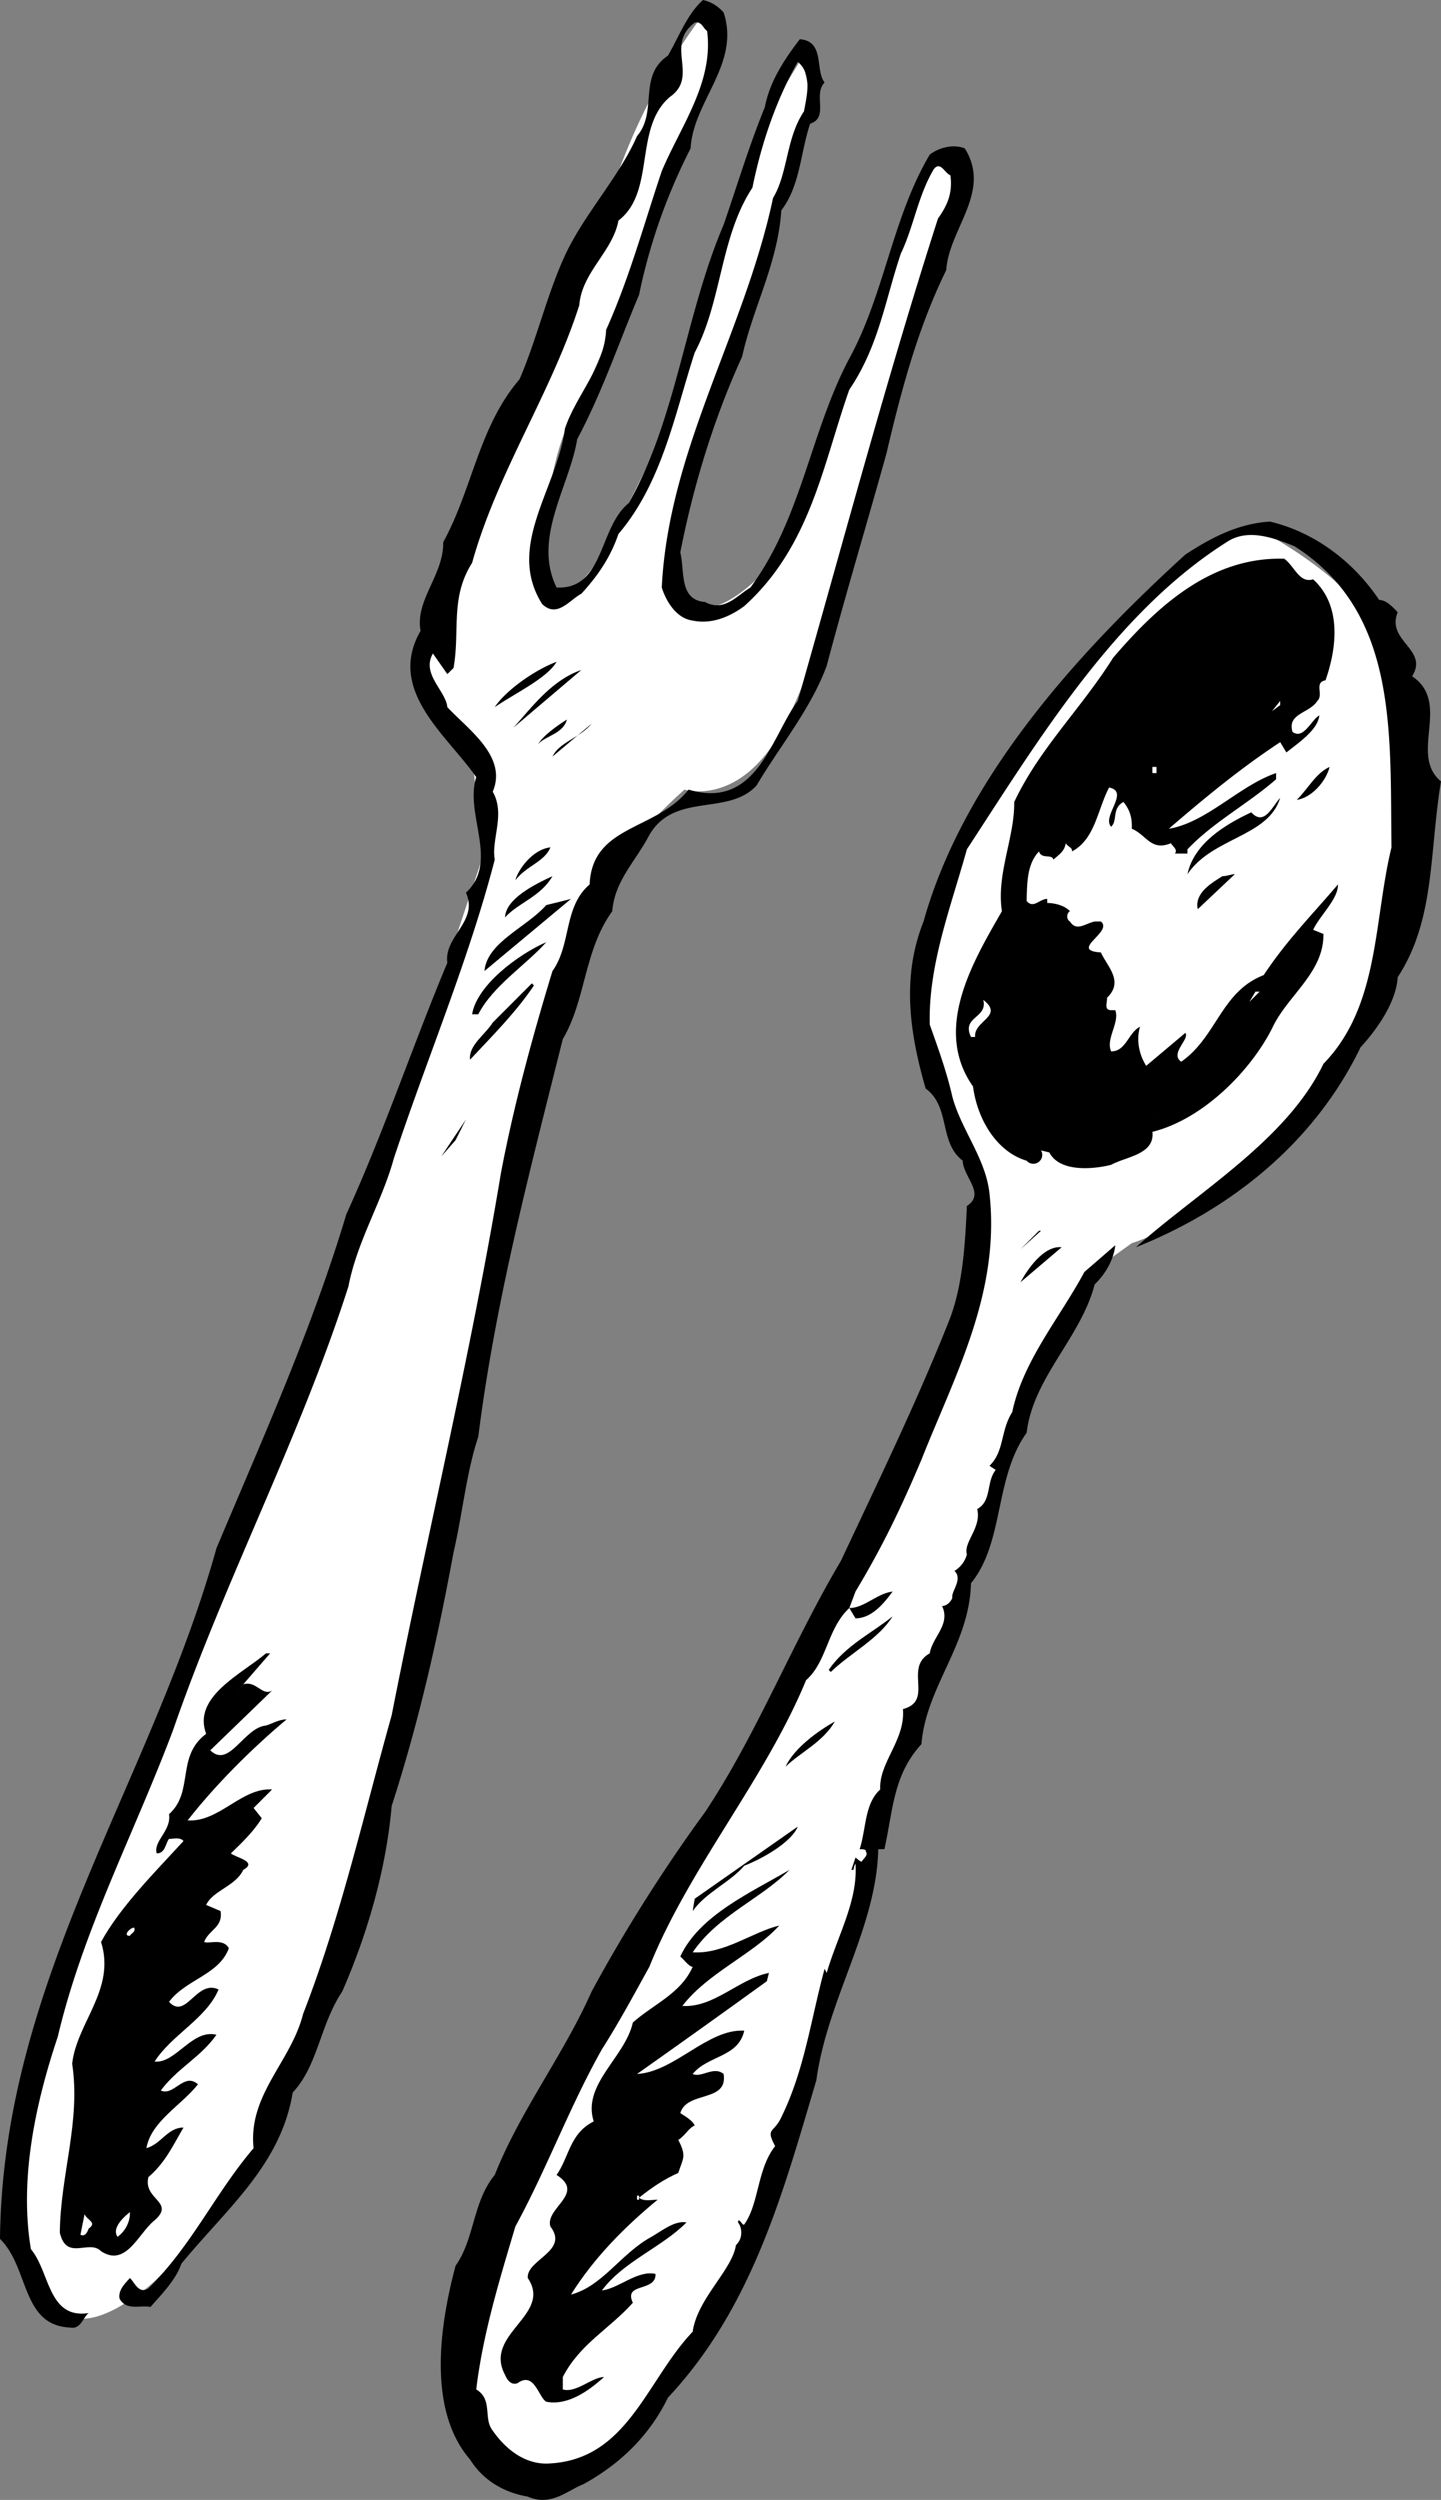 <svg xmlns="http://www.w3.org/2000/svg" width="69.902" height="121.262"><rect width="100%" height="100%" fill="#808080" stroke="none"/><path fill="#fff" d="M60.902 25.602s-3.726.75-7.703 6c-4.023 5.25-8.273 11.25-8.5 15-.273 3.75 1.703 8 1.703 8s2.024 4.25.5 8c-1.476 3.75-9.703 21-9.703 21l-9 16s-6.523 12-5.797 15.699c.774 3.8 3.524 6.55 6.797 3.8 3.227-2.75 7.477-9.5 9-15.5 1.477-6 6.477-22 8.5-27.3 1.977-5.2 5.703-14.2 5.703-14.2l2.5-1.8s6.774-1.95 11.5-11.2c4.774-9.25 2.024-14.5.797-17.8-1.273-3.2-6.297-5.7-6.297-5.7M34.2.602s-2.274 2.75-4 7.199c-1.774 4.55-7.298 15.3-7.298 15.3l-2.5 9.5 2.5 4 .5 5-4 12-12 30.5-3.703 10s-4.523 9.25-3 14.2c1.477 5.05 3.477 4.8 6 3 2.477-1.7 6-7.5 6-7.5l4.203-11 5-21 4.297-20s2.477-8.2 3.703-10c1.274-1.7 3.297-3.5 3.297-3.5s2.477.8 4.5-2.5c1.977-3.2 4.203-12 4.203-12l3-9.5s2.524-6.7 1.297-6.7c-1.273 0-2.5 4-2.5 4l-3.797 9.5-2 5.7s-2.726 3.55-4.5 2.5c-1.726-.95-.726-3.95 0-6.2.774-2.25 3.297-10.3 3.297-10.3l2.703-7.7-.5-2.3-2 3.3-2.703 7.7-2.297 7.8-2.5 5s-1.976 3.25-2.703 2c-.773-1.25-.023-6.5 1-8.3.977-1.7 2.703-6.2 2.703-6.2l2-5.5 2.297-6-.5-2"/><path d="M35.102.602c.824 2.5-1.477 4.3-1.602 6.597a28.002 28.002 0 0 0-2.5 7.102c-.973 2.3-1.773 4.699-3 7-.375 2.3-2.176 4.8-1 7.199 2.324.102 2.027-2.898 3.5-4.098 2.324-4.101 2.727-9.101 4.602-13.5.625-1.8 1.222-3.8 2-5.703.222-1.199.925-2.297 1.699-3.297C40.027 2 39.527 3.402 40 4c-.574.602.227 1.7-.7 2-.476 1.402-.476 3-1.398 4.2-.175 2.6-1.375 4.702-1.902 7.1-1.375 3-2.375 6.302-3 9.5.227.9-.074 2.302 1.2 2.4.925.5 1.527-.298 2.202-.7 2.524-3.398 2.922-7.7 4.899-11.3 1.625-3.098 2.023-6.7 3.8-9.7.524-.398 1.223-.5 1.7-.3 1.324 2.1-.774 3.902-.899 5.902-1.375 2.8-2.175 5.8-2.902 8.898-.973 3.5-1.973 6.8-2.898 10.3-.778 2.102-2.278 3.9-3.403 5.802-1.375 1.5-3.972.3-5.199 2.398-.676 1.3-1.676 2.2-1.8 3.7-1.376 1.902-1.274 4.3-2.4 6.202-1.573 6.297-3.273 12.7-4.1 19.297-.575 1.703-.774 3.801-1.2 5.602-.773 4.199-1.676 8.199-3 12.3-.273 3.098-1.176 6.2-2.398 9-1.075 1.598-1.176 3.598-2.403 4.899-.574 3.5-3.172 5.602-5.398 8.3-.274.802-.977 1.5-1.5 2.102-.477-.101-1.176.2-1.5-.402-.074-.398.226-.7.5-1 .226.2.426.8.898.5 2.125-2.098 3.227-4.598 5.102-6.8-.274-2.598 1.824-4.2 2.398-6.5C16.527 93 17.625 88.101 19 83.2c1.727-8.798 3.824-17.4 5.3-26.298.626-3.3 1.524-6.601 2.5-9.8.927-1.301.524-3.102 1.802-4.2.125-2.902 3.222-2.601 4.8-4.601 3.325 1 4.024-2.602 5.297-4.301 2.227-7.8 4.328-15.7 6.801-23.398.426-.602.727-1.2.602-2.102-.278-.098-.477-.7-.801-.3-.774 1.3-.977 2.8-1.602 4.1-.773 2.302-1.074 4.5-2.5 6.602-1.273 3.598-1.875 7.598-5.097 10.5-.676.5-1.575.899-2.5.7-.778-.102-1.278-.903-1.5-1.602.324-6.7 4.023-12.398 5.398-18.898.727-1.2.625-2.903 1.5-4.2.125-.703.426-1.8-.3-2.402-1.075 1.902-1.774 4-2.2 6.102-1.574 2.398-1.473 5.5-2.8 8-.973 3-1.575 6.3-3.7 8.8-.375 1.098-.973 2-1.8 2.899-.575.3-1.173 1.199-1.9.5-1.773-2.801.727-5.602 1.102-8.5.524-1.602 1.922-3 2-4.801 1.125-2.5 1.825-5.098 2.7-7.7.925-2.198 2.523-4.3 2.199-6.8-.176-.098-.274-.5-.602-.398-1.472 1.097.227 2.597-1.199 3.597-1.773 1.5-.676 4.602-2.5 6-.273 1.5-1.773 2.5-1.898 4.102-1.375 4.3-3.977 8.101-5.2 12.5-1.078 1.699-.578 3.3-.902 5.101l-.3.297-.7-1c-.574 1 .625 1.801.7 2.602 1.027 1.101 2.925 2.398 2.202 4.101.625 1.098-.078 2.297.098 3.297-1.273 4.903-3.273 9.602-4.898 14.5-.575 2.102-1.778 4-2.2 6.203-2.375 7.399-5.976 14.2-8.5 21.5-1.875 5-4.375 9.7-5.601 14.899C1.727 102 .926 105.699 1.5 109.1c.926 1.098.824 3.399 2.8 3.098-.273.203-.374.801-.898.703-2.375-.101-1.976-2.902-3.402-4.3.125-12.5 7.324-22.102 10.5-33.5 2.227-5.301 4.625-10.602 6.3-16.2 1.825-4 3.227-8.203 4.9-12.203-.173-1.297 1.527-2 .902-3.398 1.625-1.5-.075-3.801.5-5.602-1.375-2-4.375-4.199-2.7-7.097-.277-1.5 1.125-2.7 1.098-4.301 1.426-2.602 1.727-5.602 3.7-7.899.827-1.902 1.327-4.101 2.202-6 .922-2 2.625-3.8 3.5-5.8 1.024-1.2.024-2.903 1.5-3.903.524-.898.922-2 1.7-2.699.425.102.722.3 1 .602m31.8 28.501c.325 0 .625.3.899.597-.574 1.403 1.523 1.801.699 3.102 1.926 1.3-.176 3.8 1.402 5.101-.578 3.5-.277 6.7-2.101 9.5-.074 1.2-.977 2.5-1.801 3.399-2.273 4.699-6.375 7.898-10.898 9.699 3.023-2.7 7.324-5.2 9.097-8.898 2.727-2.801 2.426-6.903 3.301-10.5-.074-5.602.324-11.403-4.7-14.602-.976-.398-2.273-.898-3.3-.2-5.375 3.4-9.074 9.5-12.598 14.9-.777 2.8-1.875 5.6-1.8 8.5.425 1.202.824 2.3 1.097 3.5.426 1.6 1.625 3 1.801 4.702.527 4.797-1.676 8.797-3.3 12.899-.973 2.3-1.876 4.199-3.2 6.398l-.3.801c.726 0 1.327-.7 2.1-.8-.374.5-.976 1.3-1.8 1.3l-.3-.5c-1.075 1-1.075 2.602-2.098 3.5-1.977 4.8-5.676 9.102-7.602 13.902-.773 1.399-1.473 2.7-2.3 4C27.624 102.2 26.526 105.2 25 108c-.773 2.602-1.574 5.2-1.898 7.902.824.5.324 1.399.8 2 .625.899 1.524 1.598 2.598 1.598 3.926-.098 4.824-4 7.102-6.398.222-1.602 1.925-3 2.097-4.2.328-.3.328-.8.102-1.101.023-.301.226.199.3.101.723-1 .626-2.703 1.5-3.8-.476-.903-.074-.602.301-1.403C39.027 100.402 39.324 98 40 95.5l.102.2c.523-1.798 1.523-3.5 1.398-5.298-.074.098-.074.2-.098.297h-.101l.199-.597c.125.097.227.199.3.199.126-.2.325-.301.2-.5.027-.102-.176-.102-.3-.102.327-1 .226-2.199 1-2.898-.075-1.301 1.226-2.399 1.1-3.899 1.524-.402.024-2 1.302-2.703.125-.797 1.023-1.398.597-2.297.227 0 .426-.203.5-.402-.074-.3.528-.898.102-1.3.324-.2.523-.5.601-.798-.175-.601.723-1.3.5-2.203.723-.398.422-1.297.899-1.898L48 71.1c.727-.699.527-1.699 1.102-2.601.523-2.5 2.324-4.598 3.5-6.8l1.5-1.298c-.075.7-.477 1.399-1 1.899-.676 2.601-2.977 4.5-3.301 7.199-1.574 2.2-1.074 5.3-2.7 7.3-.074 3-2.175 5-2.402 7.802-1.375 1.5-1.375 3.199-1.797 5.097h-.3c-.075 3.801-2.477 7.301-3 11.203-1.575 5.297-3.075 11-7.2 15.399-.875 1.8-2.277 3.199-4.101 4.199-.774.3-1.574 1.102-2.7.602-1.175-.2-2.175-.801-2.8-1.801-2.074-2.399-1.477-6.5-.7-9.399.926-1.3.825-3.101 1.899-4.402 1.227-3.098 3.324-5.8 4.7-8.898 1.624-3 3.527-6 5.5-8.7 2.527-3.8 4.226-8.203 6.6-12.203 1.825-3.898 3.727-7.797 5.302-11.797.625-1.703.722-3.703.8-5.402.922-.598-.175-1.398-.203-2.2-1.172-.898-.574-2.6-1.797-3.5-.777-2.698-1.175-5.398-.101-8.1 1.926-6.9 7.426-13 12.699-17.798 1.227-.8 2.527-1.5 4.102-1.601 2.125.5 4.023 1.898 5.3 3.8"/><path d="M63.7 28.102c1.425 1.3 1.124 3.398.6 4.898-.573.102-.073.7-.398 1-.375.602-1.476.602-1.203 1.5.528.402.926-.598 1.301-.8-.074.702-.973 1.3-1.598 1.8l-.3-.5c-1.977 1.3-3.778 2.8-5.403 4.2 1.828-.298 3.426-2.098 5.203-2.7v.3c-1.375 1.2-3.078 2.102-4.3 3.4v.202H57c.125-.203-.074-.3-.2-.5-.976.399-1.175-.402-1.898-.703.024-.5-.078-.898-.402-1.297-.574.297-.273.899-.598 1.2-.476-.5.922-1.7-.101-1.903-.574 1.102-.676 2.5-1.801 3.102.027-.2-.176-.2-.3-.399-.075.399-.274.5-.598.797-.075-.297-.575 0-.7-.398-.578.601-.578 1.5-.601 2.398.324.403.625-.097 1-.097v.199c.324 0 .824.101 1.101.398-.175.102-.175.403 0 .5.325.5.723.102 1.2 0h.3c.625.5-1.578 1.403 0 1.5.325.703 1.125 1.403.297 2.203.028.2-.172.598.203.598h.2c.222.602-.477 1.402-.2 2 .723 0 .825-.898 1.399-1.2-.176.602-.074 1.302.3 1.9l1.899-1.598c.227.3-.773 1-.2 1.398 1.727-1.2 1.927-3.398 4-4.2 1.126-1.698 2.325-2.898 3.602-4.398.024.7-.875 1.5-1.203 2.2l.5.199c.028 1.898-1.773 3-2.5 4.601-1.074 2.098-3.375 4.399-5.797 5 .125 1.098-1.277 1.2-2 1.598-.777.2-2.476.402-3-.598l-.402-.101a.432.432 0 0 1-.7.5c-1.374-.399-2.374-1.899-2.6-3.602-1.973-2.797.027-6.097 1.402-8.5-.278-1.797.625-3.597.597-5.297 1.227-2.601 3.227-4.5 4.801-7 2.227-2.601 4.824-4.902 8.3-4.8.524.398.727 1.199 1.4 1M24 34.3c.527-.8 1.926-1.8 3-2.198-.473.8-1.973 1.5-3 2.199m.902.999c.825-.898 1.825-2.3 3.297-2.8l-3.297 2.8"/><path fill="#fff" d="m61.7 34.5.402-.5v.2zm0 0"/><path d="M27.5 34.902c-.176.7-1.074.797-1.398 1.2.222-.403.925-.903 1.398-1.2m-.7 1.798c.325-.7 1.325-.9 1.9-1.598l-1.9 1.597m37.7.501c-.176.702-.875 1.5-1.598 1.6.524-.5.922-1.3 1.598-1.6"/><path fill="#fff" d="M55.902 37.5h.2v-.3h-.2v.3"/><path d="M57.602 42.402c.324-1.5 1.824-2.402 3.097-3 .625.7 1.028-.3 1.403-.703-.575 1.903-3.278 1.903-4.5 3.703m-30.902-1.3c-.274.699-1.173.898-1.7 1.597.125-.5.824-1.5 1.7-1.597m31.402 3c-.176-.801.722-1.301 1.199-1.602.226 0 .426-.098.601-.098l-1.8 1.7M26.8 42.5c-.573 1-1.675 1.3-2.3 2 .027-.898 1.426-1.598 2.3-2m-3.3 4.602c.125-1.403 2.027-2.102 3-3.2.426-.101.824-.203 1.2-.3l-4.2 3.5m3-1.402c-.973 1.1-2.574 2.1-3.3 3.5h-.298c.223-1.4 2.223-2.9 3.598-3.5m-.598 2.1c-.875 1.302-1.976 2.4-3.101 3.602-.074-.703.726-1.203 1.101-1.8l1.899-1.903.101.102"/><path fill="#fff" d="m60.602 48.602.3-.5h.2zM47.3 50.3h-.198c-.477-1 .824-.898.597-1.8 1.028.8-.472 1-.398 1.8M56.2 54l-.298.3.297-.3"/><path d="m21.402 56.102 1.2-1.801-.5 1zm28.098 4.5.902-.903h.098zm0 1.598c.324-.598 1.125-1.798 2-1.7l-2 1.7m-9.2 18.902L40.2 81c.827-1.2 2.124-1.8 3.1-2.598-.675 1.098-2.073 1.797-3 2.7m-28.5.598c.626-.2.927.6 1.4.3l-3 2.902c.925.899 1.624-1.101 2.702-1.203.325-.097.625-.297 1-.297-1.675 1.399-3.476 3.2-4.8 4.899 1.523.101 2.625-1.602 4.097-1.5l-.898.898.398.5c-.375.602-.875 1.102-1.5 1.703.227.2 1.328.399.602.797-.375.801-1.477 1-1.801 1.703l.7.297c.124.801-.575.903-.798 1.5.223.102.922-.199 1.2.301-.477 1.3-2.075 1.5-2.903 2.602C9.027 98 9.527 96 10.602 96.5c-.575 1.402-2.278 2.2-3.102 3.5 1.027.102 1.824-1.598 3-1.3-.773 1.1-1.875 1.6-2.7 2.702.626.297 1.126-.902 1.802-.3-.778 1-2.278 1.8-2.5 3.097.722-.199 1.023-1 1.8-1-.476.801-.875 1.703-1.703 2.403-.273 1.097 1.328 1.199.301 2.097-.773.602-1.375 2.301-2.598 1.5-.578-.597-1.675.5-2-.898.024-2.801 1.024-5.399.598-8.2.227-2 2.125-3.601 1.402-5.902.922-1.699 2.625-3.398 4-4.898-.175-.2-.476-.102-.703-.102-.172.203-.172.703-.597.703-.176-.601.722-1.101.597-1.902 1.227-1.098.328-2.8 1.801-3.898-.676-1.801 1.727-2.903 2.902-3.903h.2L11.8 81.7"/><path fill="#fff" d="m11.7 81.902-.598.7.597-.7"/><path d="M38.102 85.7c.425-.9 1.523-1.7 2.398-2.2-.574 1-1.676 1.5-2.398 2.2m-2 4.8c-.676.8-1.875 1.3-2.5 2.2l.097-.598 5-3.5c-.273.699-1.574 1.5-2.597 1.898m2.198.2c-1.374 1.402-3.476 2.202-4.698 4 1.523.1 2.925-1 4.199-1.298-1.274 1.399-3.477 2.297-4.7 3.899 1.524.101 2.723-1.301 4.2-1.602l-.102.403c-2.074 1.5-4.172 3-6.297 4.5 1.825-.102 3.422-2.2 5.2-2.102-.278 1.3-1.778 1.2-2.5 2.102.425.199 1.023-.403 1.5 0 .222 1.398-1.778.8-2.102 1.898.324.2.625.402.7.602-.274.097-.473.5-.798.699.422.8.223.898 0 1.601-.675.297-1.277.7-1.902 1.2.227.199.625.097.902.097-1.578 1.301-3.078 2.801-4.203 4.602 1.528-.399 2.426-2 3.903-2.801.523-.3 1.125-.8 1.699-.7-1.176 1.2-3.074 1.9-4.102 3.302.828-.102 1.727-1 2.602-.801.023.898-1.574.398-1.102 1.398-1.172 1.301-2.574 2-3.398 3.602v.601c.625.2 1.426-.601 2-.601-.774.699-1.774 1.398-2.801 1.199-.375-.2-.574-1.5-1.398-.898-.278.097-.477-.102-.602-.403-1.074-2 2.324-2.898 1.102-4.699-.075-.898 2.023-1.3 1.097-2.5-.273-.898 1.727-1.598.301-2.5.625-.898.625-2 1.8-2.598-.573-1.8 1.524-3.101 1.9-4.8 1.027-.903 2.327-1.403 2.902-2.7-.176 0-.375-.3-.602-.5.926-2 3.426-3.101 5.3-4.203"/><path fill="#fff" d="M6.5 93.5c.125.2-.176.3-.2.402-.374 0 .024-.402.2-.402m22.902 11-.5.602.5-.602m1.5 2.2H31v-.2h-.098v.2m-24.602.6c.024.4-.175.9-.6 1.2-.274-.398.226-.898.6-1.2m-2 .802c-.073.199-.175.398-.398.3l.2-1c.125.297.625.399.199.7"/></svg>
